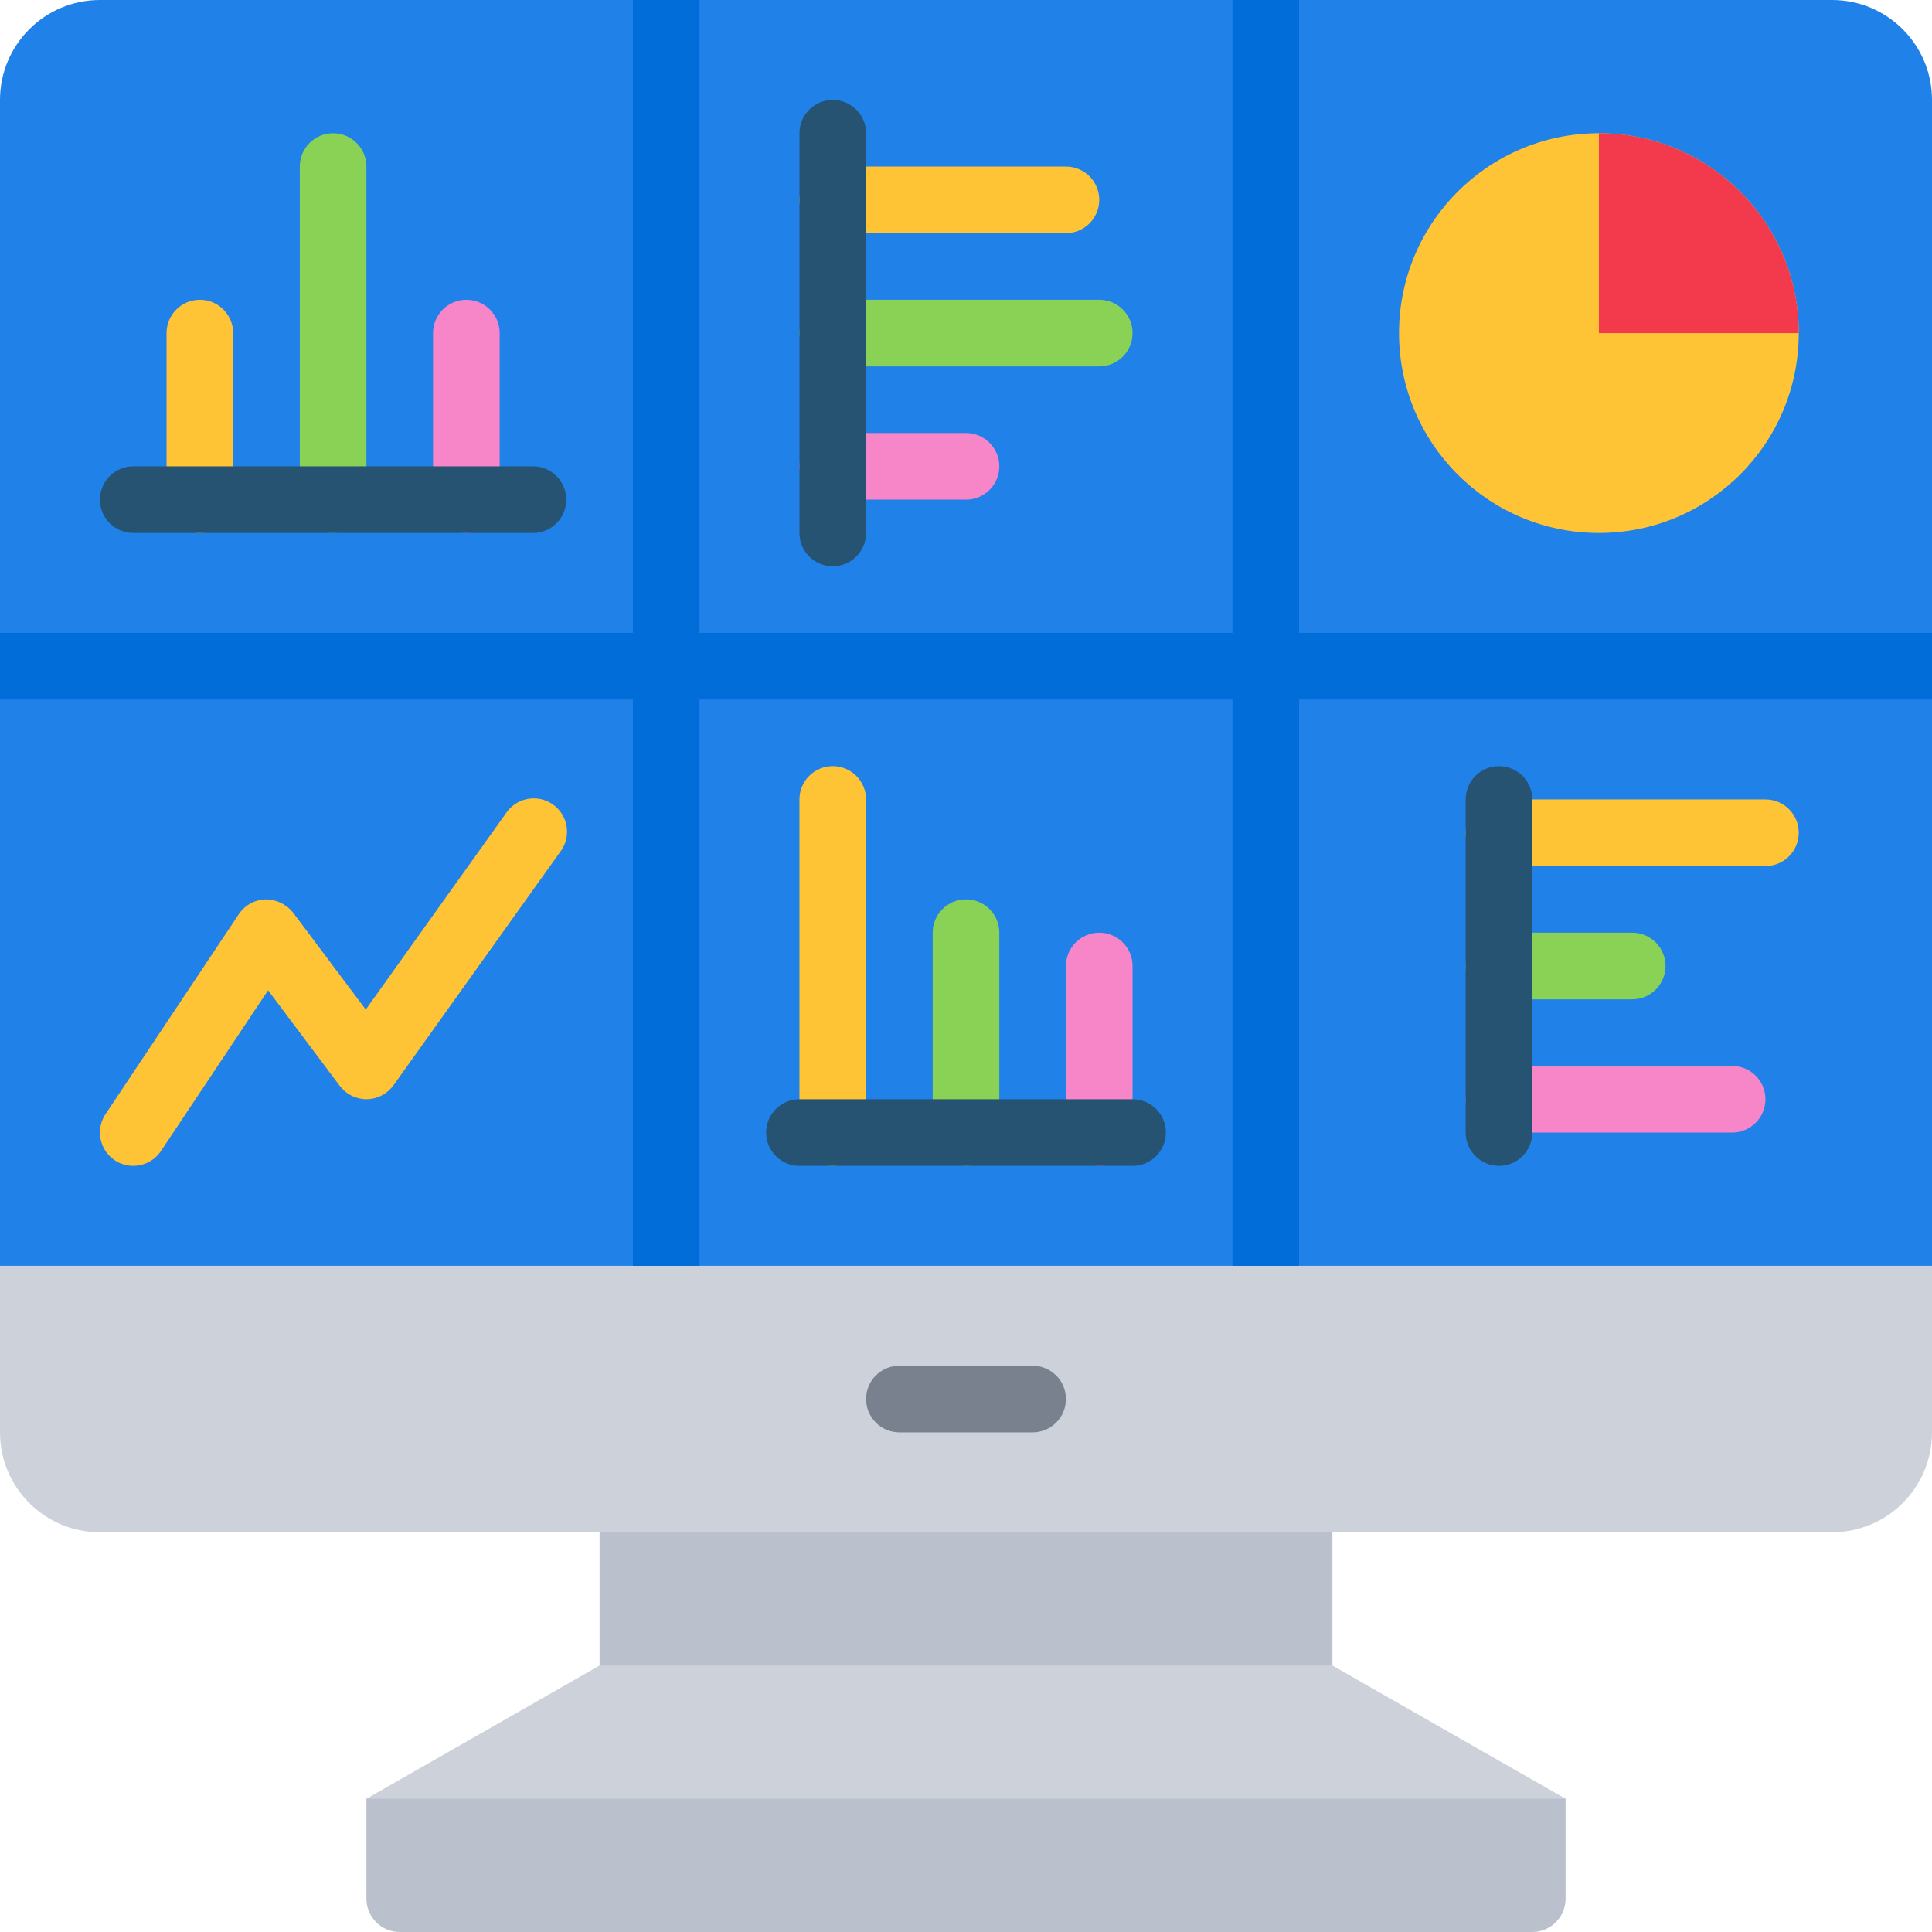 <?xml version="1.0" encoding="utf-8"?>
<!-- Generator: Adobe Illustrator 17.1.0, SVG Export Plug-In . SVG Version: 6.00 Build 0)  -->
<!DOCTYPE svg PUBLIC "-//W3C//DTD SVG 1.1//EN" "http://www.w3.org/Graphics/SVG/1.1/DTD/svg11.dtd">
<svg xmlns="http://www.w3.org/2000/svg" version="1.1" xmlns:xlink="http://www.w3.org/1999/xlink" xmlns:svgjs="http://svgjs.com/svgjs" width="512" height="512" x="0" y="0" viewBox="0 0 58 58" style="enable-background:new 0 0 512 512" xml:space="preserve" class=""><g><g xmlns="http://www.w3.org/2000/svg" id="030---Business-Dashboard" fill="none"><path id="Path" d="m58 3v35l-1 1h-56l-1-1v-35c0-1.657 1.343-3 3-3h52c1.657 0 3 1.343 3 3z" fill="#2081e9" data-original="#2081e9"></path><path id="Rectangle" d="m18 45h22v6h-22z" fill="#bac0cc" data-original="#bac0cc" class=""></path><path id="Path" d="m47 54-7-4h-22l-7 4 1 2 34.345-.148z" fill="#cdd1da" data-original="#cdd1da"></path><path id="Path" d="m58 38v5c0 1.657-1.343 3-3 3h-52c-1.657 0-3-1.343-3-3v-5z" fill="#cdd1da" data-original="#cdd1da"></path><circle id="Oval" cx="48" cy="10" fill="#ffc436" r="6" data-original="#ffc436"></circle><path id="Path" d="m11 54h36v3c0 .552-.448 1-1 1h-34c-.552 0-1-.448-1-1z" fill="#bac0cc" data-original="#bac0cc" class=""></path><path id="Path" d="m54 10h-6v-6c3.314 0 6 2.686 6 6z" fill="#f33a4d" data-original="#f33a4d"></path><path id="Path" d="m31 43h-4c-.552 0-1-.448-1-1s.448-1 1-1h4c.552 0 1 .448 1 1s-.448 1-1 1z" fill="#79818f" data-original="#79818f"></path><path id="Path" d="m6 16c-.552 0-1-.448-1-1v-5c0-.552.448-1 1-1s1 .448 1 1v5c0 .552-.448 1-1 1z" fill="#ffc436" data-original="#ffc436"></path><path id="Path" d="m14 16c-.552 0-1-.448-1-1v-5c0-.552.448-1 1-1s1 .448 1 1v5c0 .552-.448 1-1 1z" fill="#f686c8" data-original="#f686c8"></path><path id="Path" d="m10 16c-.552 0-1-.448-1-1v-10c0-.552.448-1 1-1 .552 0 1 .448 1 1v10c0 .552-.448 1-1 1z" fill="#8ad256" data-original="#8ad256"></path><path id="Path" d="m16 16h-12c-.552 0-1-.448-1-1s.448-1 1-1h12c.552 0 1 .448 1 1s-.448 1-1 1z" fill="#265372" data-original="#265372"></path><path id="Path" d="m25 35c-.552 0-1-.448-1-1v-10c0-.552.448-1 1-1s1 .448 1 1v10c0 .552-.448 1-1 1z" fill="#ffc436" data-original="#ffc436"></path><path id="Path" d="m33 35c-.552 0-1-.448-1-1v-5c0-.552.448-1 1-1s1 .448 1 1v5c0 .552-.448 1-1 1z" fill="#f686c8" data-original="#f686c8"></path><path id="Path" d="m29 35c-.552 0-1-.448-1-1v-6c0-.552.448-1 1-1s1 .448 1 1v6c0 .552-.448 1-1 1z" fill="#8ad256" data-original="#8ad256"></path><path id="Path" d="m34 35h-10c-.552 0-1-.448-1-1s.448-1 1-1h10c.552 0 1 .448 1 1s-.448 1-1 1z" fill="#265372" data-original="#265372"></path><path id="Path" d="m32 7h-7c-.552 0-1-.448-1-1s.448-1 1-1h7c.552 0 1 .448 1 1s-.448 1-1 1z" fill="#ffc436" data-original="#ffc436"></path><path id="Path" d="m29 15h-4c-.552 0-1-.448-1-1s.448-1 1-1h4c.552 0 1 .448 1 1s-.448 1-1 1z" fill="#f686c8" data-original="#f686c8"></path><path id="Path" d="m33 11h-8c-.552 0-1-.448-1-1 0-.552.448-1 1-1h8c.552 0 1 .448 1 1 0 .552-.448 1-1 1z" fill="#8ad256" data-original="#8ad256"></path><path id="Path" d="m25 17c-.552 0-1-.448-1-1v-12c0-.552.448-1 1-1s1 .448 1 1v12c0 .552-.448 1-1 1z" fill="#265372" data-original="#265372"></path><path id="Path" d="m53 26h-8c-.552 0-1-.448-1-1s.448-1 1-1h8c.552 0 1 .448 1 1s-.448 1-1 1z" fill="#ffc436" data-original="#ffc436"></path><path id="Path" d="m52 34h-7c-.552 0-1-.448-1-1s.448-1 1-1h7c.552 0 1 .448 1 1s-.448 1-1 1z" fill="#f686c8" data-original="#f686c8"></path><path id="Path" d="m49 30h-4c-.552 0-1-.448-1-1s.448-1 1-1h4c.552 0 1 .448 1 1s-.448 1-1 1z" fill="#8ad256" data-original="#8ad256"></path><path id="Path" d="m45 35c-.552 0-1-.448-1-1v-10c0-.552.448-1 1-1s1 .448 1 1v10c0 .552-.448 1-1 1z" fill="#265372" data-original="#265372"></path><path id="Path" d="m4 35c-.369-0-.707-.203-.881-.529s-.155-.72.05-1.026l4-6c.18-.27.48-.436.804-.445.322-.001.627.147.827.4l2.18 2.907 4.207-5.888c.201-.306.554-.477.919-.447.365.031.684.259.832.594.147.335.099.725-.125 1.014l-5 7c-.185.259-.482.415-.8.419h-.013c-.315 0-.611-.148-.8-.4l-2.152-2.87-3.216 4.825c-.186.278-.498.445-.832.445z" fill="#ffc436" data-original="#ffc436"></path><path id="Path" d="m58 19v2h-19v17h-2v-17h-16v17h-2v-17h-19v-2h19v-19h2v19h16v-19h2v19z" fill="#006dd9" data-original="#006dd9" class=""></path></g></g></svg>
